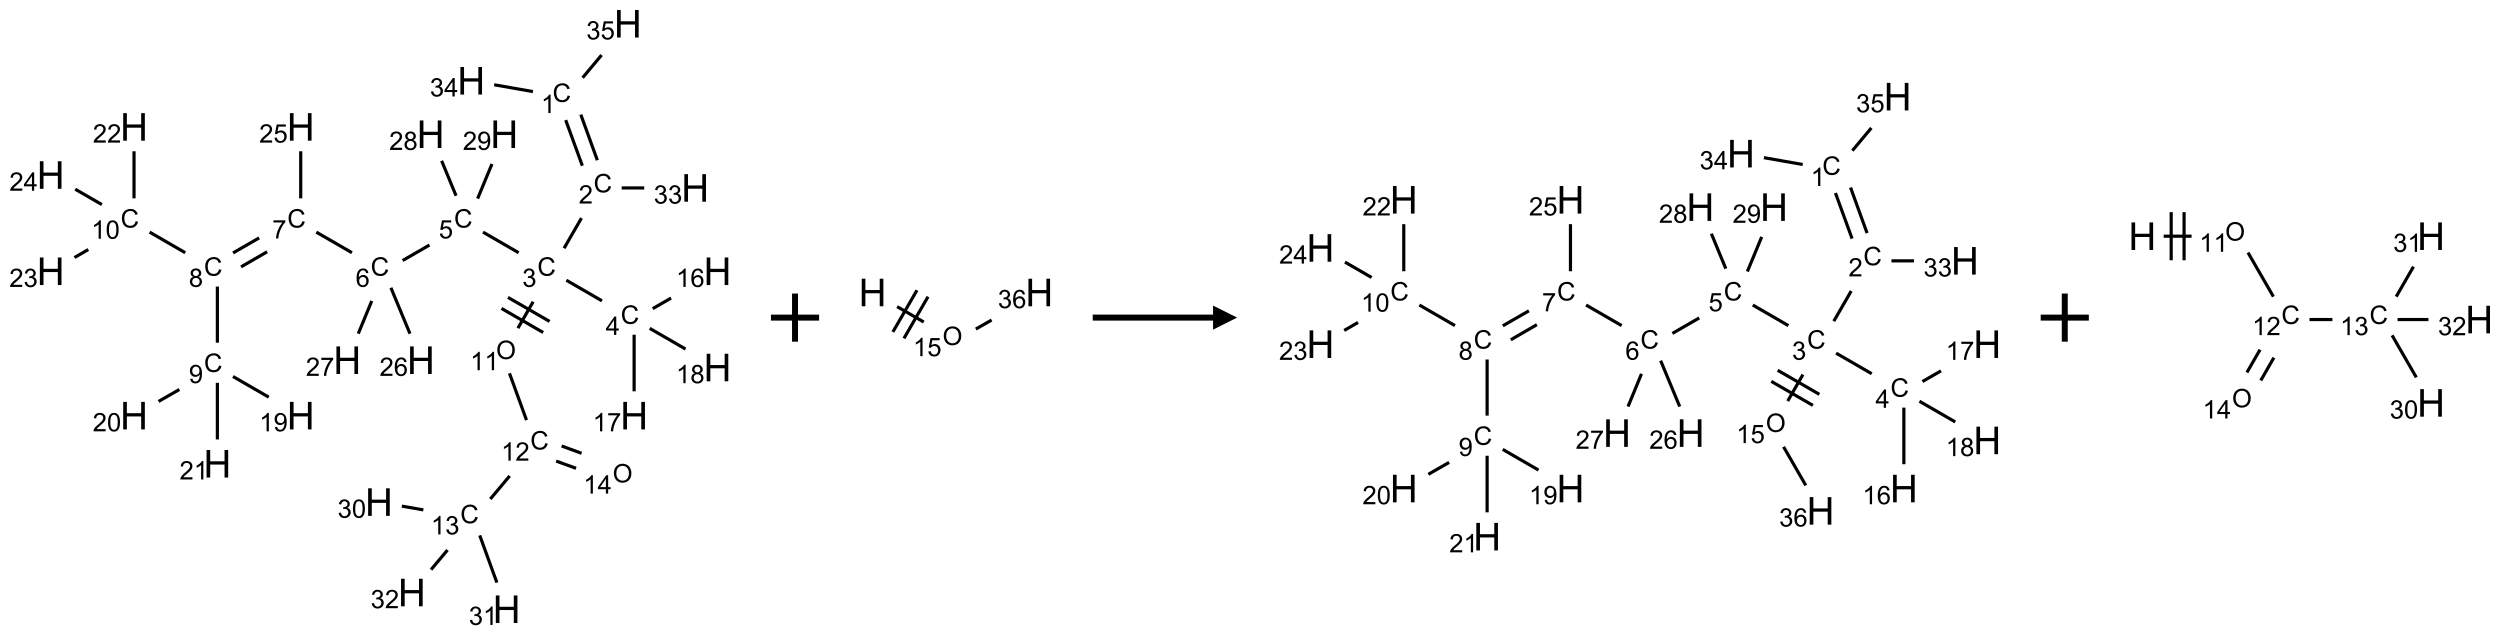 <?xml version="1.0" encoding="UTF-8"?>
<svg xmlns="http://www.w3.org/2000/svg" xmlns:xlink="http://www.w3.org/1999/xlink" width="1039" height="264" viewBox="0 0 1039 264">
<defs>
<g>
<g id="glyph-0-0">
<path d="M 1.332 0 L 1.332 -6.668 L 6.668 -6.668 L 6.668 0 Z M 1.5 -0.168 L 6.5 -0.168 L 6.5 -6.5 L 1.5 -6.5 Z M 1.5 -0.168 "/>
</g>
<g id="glyph-0-1">
<path d="M 6.27 -2.676 L 7.281 -2.422 C 7.07 -1.594 6.688 -0.961 6.137 -0.523 C 5.586 -0.086 4.914 0.129 4.121 0.129 C 3.297 0.129 2.629 -0.039 2.113 -0.371 C 1.598 -0.707 1.203 -1.191 0.934 -1.828 C 0.664 -2.465 0.531 -3.145 0.531 -3.875 C 0.531 -4.672 0.684 -5.363 0.988 -5.957 C 1.293 -6.547 1.723 -6.996 2.285 -7.305 C 2.844 -7.613 3.461 -7.766 4.137 -7.766 C 4.898 -7.766 5.543 -7.57 6.062 -7.184 C 6.582 -6.793 6.945 -6.246 7.152 -5.543 L 6.156 -5.309 C 5.98 -5.863 5.723 -6.266 5.387 -6.52 C 5.051 -6.773 4.625 -6.902 4.113 -6.902 C 3.527 -6.902 3.039 -6.762 2.645 -6.48 C 2.25 -6.199 1.973 -5.82 1.812 -5.348 C 1.652 -4.871 1.574 -4.383 1.574 -3.879 C 1.574 -3.23 1.668 -2.664 1.855 -2.18 C 2.047 -1.695 2.34 -1.332 2.738 -1.094 C 3.137 -0.855 3.57 -0.734 4.035 -0.734 C 4.602 -0.734 5.082 -0.898 5.473 -1.223 C 5.867 -1.551 6.133 -2.035 6.27 -2.676 Z M 6.27 -2.676 "/>
</g>
<g id="glyph-0-2">
<path d="M 3.973 0 L 3.035 0 L 3.035 -5.973 C 2.809 -5.758 2.516 -5.543 2.148 -5.328 C 1.781 -5.113 1.453 -4.953 1.16 -4.844 L 1.16 -5.75 C 1.684 -5.996 2.145 -6.297 2.535 -6.645 C 2.93 -6.996 3.207 -7.336 3.371 -7.668 L 3.973 -7.668 Z M 3.973 0 "/>
</g>
<g id="glyph-0-3">
<path d="M 5.371 -0.902 L 5.371 0 L 0.324 0 C 0.316 -0.227 0.352 -0.441 0.434 -0.652 C 0.562 -0.996 0.766 -1.332 1.051 -1.668 C 1.332 -2 1.742 -2.387 2.277 -2.824 C 3.105 -3.504 3.668 -4.043 3.957 -4.441 C 4.25 -4.84 4.395 -5.215 4.395 -5.566 C 4.395 -5.938 4.262 -6.254 3.996 -6.508 C 3.73 -6.762 3.387 -6.891 2.957 -6.891 C 2.508 -6.891 2.145 -6.754 1.875 -6.484 C 1.605 -6.215 1.469 -5.84 1.465 -5.359 L 0.5 -5.457 C 0.566 -6.176 0.812 -6.727 1.246 -7.102 C 1.676 -7.477 2.254 -7.668 2.98 -7.668 C 3.711 -7.668 4.293 -7.465 4.719 -7.059 C 5.145 -6.652 5.359 -6.148 5.359 -5.547 C 5.359 -5.242 5.297 -4.941 5.172 -4.645 C 5.047 -4.352 4.84 -4.039 4.551 -3.715 C 4.262 -3.387 3.777 -2.938 3.105 -2.371 C 2.543 -1.898 2.18 -1.578 2.02 -1.41 C 1.859 -1.242 1.73 -1.07 1.625 -0.902 Z M 5.371 -0.902 "/>
</g>
<g id="glyph-0-4">
<path d="M 0.449 -2.016 L 1.387 -2.141 C 1.492 -1.609 1.676 -1.227 1.934 -0.992 C 2.191 -0.758 2.508 -0.641 2.879 -0.641 C 3.32 -0.641 3.695 -0.793 3.996 -1.098 C 4.301 -1.402 4.453 -1.781 4.453 -2.234 C 4.453 -2.664 4.312 -3.02 4.031 -3.301 C 3.75 -3.578 3.391 -3.719 2.957 -3.719 C 2.781 -3.719 2.562 -3.684 2.297 -3.613 L 2.402 -4.438 C 2.465 -4.43 2.516 -4.426 2.551 -4.426 C 2.949 -4.426 3.312 -4.531 3.629 -4.738 C 3.949 -4.949 4.109 -5.27 4.109 -5.703 C 4.109 -6.047 3.992 -6.332 3.762 -6.559 C 3.527 -6.785 3.227 -6.895 2.859 -6.895 C 2.496 -6.895 2.191 -6.781 1.949 -6.551 C 1.707 -6.324 1.547 -5.98 1.48 -5.52 L 0.543 -5.688 C 0.656 -6.316 0.918 -6.805 1.324 -7.148 C 1.73 -7.492 2.234 -7.668 2.84 -7.668 C 3.254 -7.668 3.641 -7.578 3.988 -7.398 C 4.34 -7.219 4.609 -6.977 4.793 -6.668 C 4.98 -6.359 5.074 -6.031 5.074 -5.684 C 5.074 -5.352 4.984 -5.051 4.809 -4.781 C 4.629 -4.512 4.367 -4.297 4.02 -4.137 C 4.473 -4.031 4.824 -3.816 5.074 -3.488 C 5.324 -3.16 5.449 -2.75 5.449 -2.254 C 5.449 -1.59 5.203 -1.023 4.719 -0.559 C 4.234 -0.098 3.617 0.137 2.875 0.137 C 2.203 0.137 1.648 -0.062 1.207 -0.465 C 0.762 -0.863 0.512 -1.379 0.449 -2.016 Z M 0.449 -2.016 "/>
</g>
<g id="glyph-0-5">
<path d="M 3.449 0 L 3.449 -1.828 L 0.137 -1.828 L 0.137 -2.688 L 3.621 -7.637 L 4.387 -7.637 L 4.387 -2.688 L 5.418 -2.688 L 5.418 -1.828 L 4.387 -1.828 L 4.387 0 Z M 3.449 -2.688 L 3.449 -6.129 L 1.059 -2.688 Z M 3.449 -2.688 "/>
</g>
<g id="glyph-0-6">
<path d="M 5.309 -5.766 L 4.375 -5.691 C 4.293 -6.059 4.172 -6.328 4.02 -6.496 C 3.766 -6.762 3.453 -6.895 3.082 -6.895 C 2.785 -6.895 2.523 -6.812 2.297 -6.645 C 2 -6.43 1.77 -6.117 1.598 -5.703 C 1.43 -5.289 1.34 -4.703 1.332 -3.938 C 1.559 -4.281 1.836 -4.535 2.16 -4.703 C 2.488 -4.871 2.828 -4.953 3.188 -4.953 C 3.812 -4.953 4.344 -4.723 4.785 -4.262 C 5.223 -3.801 5.441 -3.207 5.441 -2.48 C 5.441 -2 5.34 -1.555 5.133 -1.145 C 4.926 -0.73 4.641 -0.418 4.281 -0.199 C 3.922 0.02 3.512 0.129 3.051 0.129 C 2.27 0.129 1.633 -0.156 1.141 -0.73 C 0.648 -1.305 0.402 -2.254 0.402 -3.574 C 0.402 -5.051 0.672 -6.121 1.219 -6.793 C 1.695 -7.375 2.336 -7.668 3.141 -7.668 C 3.742 -7.668 4.234 -7.5 4.617 -7.16 C 5 -6.824 5.23 -6.359 5.309 -5.766 Z M 1.48 -2.473 C 1.48 -2.152 1.547 -1.844 1.684 -1.547 C 1.82 -1.25 2.016 -1.027 2.262 -0.871 C 2.508 -0.719 2.766 -0.641 3.035 -0.641 C 3.434 -0.641 3.773 -0.801 4.059 -1.121 C 4.344 -1.441 4.484 -1.875 4.484 -2.422 C 4.484 -2.949 4.344 -3.367 4.062 -3.668 C 3.781 -3.973 3.426 -4.125 3 -4.125 C 2.578 -4.125 2.219 -3.973 1.922 -3.668 C 1.625 -3.363 1.48 -2.969 1.48 -2.473 Z M 1.48 -2.473 "/>
</g>
<g id="glyph-0-7">
<path d="M 0.504 -6.637 L 0.504 -7.535 L 5.449 -7.535 L 5.449 -6.809 C 4.961 -6.289 4.48 -5.602 4.004 -4.746 C 3.527 -3.887 3.156 -3.004 2.895 -2.098 C 2.707 -1.461 2.59 -0.762 2.535 0 L 1.574 0 C 1.582 -0.602 1.703 -1.328 1.926 -2.176 C 2.152 -3.027 2.477 -3.848 2.898 -4.637 C 3.32 -5.426 3.77 -6.094 4.246 -6.637 Z M 0.504 -6.637 "/>
</g>
<g id="glyph-0-8">
<path d="M 1.887 -4.141 C 1.496 -4.281 1.207 -4.484 1.02 -4.75 C 0.832 -5.016 0.738 -5.328 0.738 -5.699 C 0.738 -6.254 0.938 -6.719 1.34 -7.098 C 1.738 -7.477 2.27 -7.668 2.934 -7.668 C 3.598 -7.668 4.137 -7.473 4.543 -7.086 C 4.949 -6.699 5.152 -6.227 5.152 -5.672 C 5.152 -5.316 5.059 -5.008 4.871 -4.746 C 4.688 -4.484 4.406 -4.281 4.027 -4.141 C 4.496 -3.988 4.852 -3.742 5.098 -3.402 C 5.34 -3.062 5.465 -2.656 5.465 -2.184 C 5.465 -1.531 5.234 -0.98 4.77 -0.535 C 4.309 -0.09 3.703 0.129 2.949 0.129 C 2.195 0.129 1.586 -0.094 1.125 -0.539 C 0.664 -0.984 0.434 -1.543 0.434 -2.207 C 0.434 -2.703 0.559 -3.121 0.809 -3.457 C 1.062 -3.793 1.422 -4.02 1.887 -4.141 Z M 1.699 -5.73 C 1.699 -5.367 1.812 -5.074 2.047 -4.844 C 2.281 -4.613 2.582 -4.5 2.953 -4.5 C 3.312 -4.5 3.609 -4.613 3.84 -4.84 C 4.07 -5.066 4.188 -5.348 4.188 -5.676 C 4.188 -6.02 4.07 -6.309 3.832 -6.543 C 3.594 -6.777 3.297 -6.895 2.941 -6.895 C 2.586 -6.895 2.289 -6.781 2.051 -6.551 C 1.816 -6.324 1.699 -6.047 1.699 -5.73 Z M 1.395 -2.203 C 1.395 -1.938 1.461 -1.676 1.586 -1.426 C 1.711 -1.176 1.902 -0.984 2.152 -0.848 C 2.402 -0.711 2.672 -0.641 2.957 -0.641 C 3.406 -0.641 3.777 -0.785 4.066 -1.074 C 4.359 -1.363 4.504 -1.727 4.504 -2.172 C 4.504 -2.625 4.355 -2.996 4.055 -3.293 C 3.754 -3.586 3.379 -3.734 2.926 -3.734 C 2.484 -3.734 2.121 -3.59 1.832 -3.297 C 1.543 -3.004 1.395 -2.641 1.395 -2.203 Z M 1.395 -2.203 "/>
</g>
<g id="glyph-0-9">
<path d="M 0.441 -2 L 1.426 -2.082 C 1.5 -1.605 1.668 -1.242 1.934 -1.004 C 2.199 -0.762 2.52 -0.641 2.895 -0.641 C 3.348 -0.641 3.73 -0.812 4.043 -1.152 C 4.355 -1.492 4.512 -1.941 4.512 -2.504 C 4.512 -3.039 4.359 -3.461 4.059 -3.77 C 3.758 -4.078 3.367 -4.234 2.879 -4.234 C 2.578 -4.234 2.305 -4.164 2.062 -4.027 C 1.82 -3.891 1.629 -3.715 1.488 -3.496 L 0.609 -3.609 L 1.348 -7.531 L 5.145 -7.531 L 5.145 -6.637 L 2.098 -6.637 L 1.688 -4.582 C 2.145 -4.902 2.625 -5.062 3.129 -5.062 C 3.797 -5.062 4.359 -4.832 4.816 -4.371 C 5.277 -3.91 5.504 -3.312 5.504 -2.59 C 5.504 -1.898 5.305 -1.301 4.902 -0.797 C 4.41 -0.18 3.742 0.129 2.895 0.129 C 2.199 0.129 1.633 -0.062 1.195 -0.453 C 0.758 -0.844 0.504 -1.359 0.441 -2 Z M 0.441 -2 "/>
</g>
<g id="glyph-0-10">
<path d="M 0.582 -1.766 L 1.484 -1.848 C 1.562 -1.426 1.707 -1.117 1.922 -0.926 C 2.137 -0.734 2.414 -0.641 2.75 -0.641 C 3.039 -0.641 3.289 -0.707 3.508 -0.84 C 3.727 -0.973 3.902 -1.148 4.043 -1.367 C 4.18 -1.586 4.297 -1.887 4.391 -2.262 C 4.484 -2.637 4.531 -3.016 4.531 -3.406 C 4.531 -3.449 4.531 -3.512 4.527 -3.594 C 4.34 -3.297 4.082 -3.055 3.758 -2.867 C 3.434 -2.68 3.082 -2.59 2.703 -2.59 C 2.07 -2.59 1.535 -2.816 1.098 -3.277 C 0.66 -3.734 0.441 -4.34 0.441 -5.09 C 0.441 -5.863 0.672 -6.484 1.129 -6.957 C 1.586 -7.43 2.156 -7.668 2.844 -7.668 C 3.34 -7.668 3.793 -7.531 4.207 -7.266 C 4.617 -7 4.93 -6.617 5.145 -6.121 C 5.355 -5.629 5.465 -4.91 5.465 -3.973 C 5.465 -2.996 5.359 -2.223 5.145 -1.645 C 4.934 -1.066 4.617 -0.625 4.199 -0.324 C 3.781 -0.02 3.293 0.129 2.73 0.129 C 2.133 0.129 1.645 -0.035 1.266 -0.367 C 0.887 -0.699 0.66 -1.164 0.582 -1.766 Z M 4.422 -5.137 C 4.422 -5.676 4.277 -6.102 3.992 -6.418 C 3.707 -6.734 3.359 -6.891 2.957 -6.891 C 2.543 -6.891 2.18 -6.719 1.871 -6.379 C 1.562 -6.039 1.406 -5.598 1.406 -5.059 C 1.406 -4.57 1.555 -4.176 1.848 -3.871 C 2.141 -3.566 2.5 -3.418 2.934 -3.418 C 3.367 -3.418 3.723 -3.57 4.004 -3.871 C 4.281 -4.176 4.422 -4.598 4.422 -5.137 Z M 4.422 -5.137 "/>
</g>
<g id="glyph-0-11">
<path d="M 0.441 -3.766 C 0.441 -4.668 0.535 -5.395 0.723 -5.945 C 0.906 -6.496 1.184 -6.922 1.551 -7.219 C 1.918 -7.516 2.375 -7.668 2.934 -7.668 C 3.344 -7.668 3.703 -7.586 4.012 -7.418 C 4.32 -7.254 4.574 -7.016 4.777 -6.707 C 4.977 -6.395 5.137 -6.016 5.25 -5.57 C 5.363 -5.125 5.422 -4.523 5.422 -3.766 C 5.422 -2.871 5.328 -2.148 5.145 -1.598 C 4.961 -1.047 4.688 -0.621 4.32 -0.32 C 3.953 -0.02 3.492 0.129 2.934 0.129 C 2.195 0.129 1.617 -0.133 1.199 -0.66 C 0.695 -1.297 0.441 -2.332 0.441 -3.766 Z M 1.406 -3.766 C 1.406 -2.512 1.555 -1.68 1.848 -1.262 C 2.141 -0.848 2.5 -0.641 2.934 -0.641 C 3.363 -0.641 3.727 -0.848 4.02 -1.266 C 4.312 -1.684 4.457 -2.516 4.457 -3.766 C 4.457 -5.023 4.312 -5.859 4.02 -6.27 C 3.727 -6.684 3.359 -6.891 2.922 -6.891 C 2.492 -6.891 2.148 -6.707 1.891 -6.344 C 1.566 -5.879 1.406 -5.02 1.406 -3.766 Z M 1.406 -3.766 "/>
</g>
<g id="glyph-0-12">
<path d="M 0.516 -3.719 C 0.516 -4.984 0.855 -5.977 1.535 -6.695 C 2.215 -7.414 3.094 -7.77 4.172 -7.77 C 4.875 -7.77 5.512 -7.602 6.078 -7.266 C 6.645 -6.93 7.074 -6.461 7.371 -5.855 C 7.668 -5.254 7.816 -4.57 7.816 -3.809 C 7.816 -3.035 7.66 -2.34 7.348 -1.73 C 7.035 -1.117 6.594 -0.656 6.02 -0.34 C 5.449 -0.027 4.828 0.129 4.168 0.129 C 3.449 0.129 2.805 -0.043 2.238 -0.391 C 1.672 -0.738 1.246 -1.211 0.953 -1.812 C 0.66 -2.414 0.516 -3.047 0.516 -3.719 Z M 1.559 -3.703 C 1.559 -2.781 1.805 -2.059 2.301 -1.527 C 2.793 -1 3.414 -0.734 4.16 -0.734 C 4.922 -0.734 5.547 -1 6.039 -1.535 C 6.531 -2.07 6.777 -2.828 6.777 -3.812 C 6.777 -4.434 6.672 -4.977 6.461 -5.441 C 6.25 -5.902 5.945 -6.262 5.539 -6.52 C 5.133 -6.773 4.68 -6.902 4.176 -6.902 C 3.461 -6.902 2.848 -6.656 2.332 -6.164 C 1.816 -5.672 1.559 -4.852 1.559 -3.703 Z M 1.559 -3.703 "/>
</g>
<g id="glyph-1-0">
<path d="M 2 0 L 2 -10 L 10 -10 L 10 0 Z M 2.25 -0.25 L 9.75 -0.25 L 9.75 -9.75 L 2.25 -9.75 Z M 2.25 -0.25 "/>
</g>
<g id="glyph-1-1">
<path d="M 1.281 0 L 1.281 -11.453 L 2.797 -11.453 L 2.797 -6.75 L 8.75 -6.75 L 8.75 -11.453 L 10.266 -11.453 L 10.266 0 L 8.75 0 L 8.75 -5.398 L 2.797 -5.398 L 2.797 0 Z M 1.281 0 "/>
</g>
</g>
</defs>
<path fill="none" stroke-width="0.033" stroke-linecap="butt" stroke-linejoin="miter" stroke="rgb(0%, 0%, 0%)" stroke-opacity="1" stroke-miterlimit="10" d="M 5.351 1.001 L 5.524 1.475 " transform="matrix(40, 0, 0, 40, 21.059, 9.871)"/>
<path fill="none" stroke-width="0.033" stroke-linecap="butt" stroke-linejoin="miter" stroke="rgb(0%, 0%, 0%)" stroke-opacity="1" stroke-miterlimit="10" d="M 5.508 0.944 L 5.68 1.418 " transform="matrix(40, 0, 0, 40, 21.059, 9.871)"/>
<path fill="none" stroke-width="0.033" stroke-linecap="butt" stroke-linejoin="miter" stroke="rgb(0%, 0%, 0%)" stroke-opacity="1" stroke-miterlimit="10" d="M 5.515 2.019 L 5.334 2.333 " transform="matrix(40, 0, 0, 40, 21.059, 9.871)"/>
<path fill="none" stroke-width="0.033" stroke-linecap="butt" stroke-linejoin="miter" stroke="rgb(0%, 0%, 0%)" stroke-opacity="1" stroke-miterlimit="10" d="M 5.358 2.665 L 5.728 2.879 " transform="matrix(40, 0, 0, 40, 21.059, 9.871)"/>
<path fill="none" stroke-width="0.033" stroke-linecap="butt" stroke-linejoin="miter" stroke="rgb(0%, 0%, 0%)" stroke-opacity="1" stroke-miterlimit="10" d="M 6.255 2.96 L 6.446 2.85 " transform="matrix(40, 0, 0, 40, 21.059, 9.871)"/>
<path fill="none" stroke-width="0.033" stroke-linecap="butt" stroke-linejoin="miter" stroke="rgb(0%, 0%, 0%)" stroke-opacity="1" stroke-miterlimit="10" d="M 6.062 3.231 L 6.062 3.819 " transform="matrix(40, 0, 0, 40, 21.059, 9.871)"/>
<path fill="none" stroke-width="0.033" stroke-linecap="butt" stroke-linejoin="miter" stroke="rgb(0%, 0%, 0%)" stroke-opacity="1" stroke-miterlimit="10" d="M 6.224 3.165 L 6.596 3.38 " transform="matrix(40, 0, 0, 40, 21.059, 9.871)"/>
<path fill="none" stroke-width="0.033" stroke-linecap="butt" stroke-linejoin="miter" stroke="rgb(0%, 0%, 0%)" stroke-opacity="1" stroke-miterlimit="10" d="M 4.862 2.379 L 4.492 2.165 " transform="matrix(40, 0, 0, 40, 21.059, 9.871)"/>
<path fill="none" stroke-width="0.033" stroke-linecap="butt" stroke-linejoin="miter" stroke="rgb(0%, 0%, 0%)" stroke-opacity="1" stroke-miterlimit="10" d="M 3.936 2.299 L 3.657 2.46 " transform="matrix(40, 0, 0, 40, 21.059, 9.871)"/>
<path fill="none" stroke-width="0.033" stroke-linecap="butt" stroke-linejoin="miter" stroke="rgb(0%, 0%, 0%)" stroke-opacity="1" stroke-miterlimit="10" d="M 3.13 2.379 L 2.76 2.165 " transform="matrix(40, 0, 0, 40, 21.059, 9.871)"/>
<path fill="none" stroke-width="0.033" stroke-linecap="butt" stroke-linejoin="miter" stroke="rgb(0%, 0%, 0%)" stroke-opacity="1" stroke-miterlimit="10" d="M 2.166 2.225 L 1.895 2.381 " transform="matrix(40, 0, 0, 40, 21.059, 9.871)"/>
<path fill="none" stroke-width="0.033" stroke-linecap="butt" stroke-linejoin="miter" stroke="rgb(0%, 0%, 0%)" stroke-opacity="1" stroke-miterlimit="10" d="M 2.249 2.369 L 1.978 2.526 " transform="matrix(40, 0, 0, 40, 21.059, 9.871)"/>
<path fill="none" stroke-width="0.033" stroke-linecap="butt" stroke-linejoin="miter" stroke="rgb(0%, 0%, 0%)" stroke-opacity="1" stroke-miterlimit="10" d="M 1.732 2.731 L 1.732 3.314 " transform="matrix(40, 0, 0, 40, 21.059, 9.871)"/>
<path fill="none" stroke-width="0.033" stroke-linecap="butt" stroke-linejoin="miter" stroke="rgb(0%, 0%, 0%)" stroke-opacity="1" stroke-miterlimit="10" d="M 1.894 3.665 L 2.266 3.88 " transform="matrix(40, 0, 0, 40, 21.059, 9.871)"/>
<path fill="none" stroke-width="0.033" stroke-linecap="butt" stroke-linejoin="miter" stroke="rgb(0%, 0%, 0%)" stroke-opacity="1" stroke-miterlimit="10" d="M 1.337 3.8 L 1.121 3.924 " transform="matrix(40, 0, 0, 40, 21.059, 9.871)"/>
<path fill="none" stroke-width="0.033" stroke-linecap="butt" stroke-linejoin="miter" stroke="rgb(0%, 0%, 0%)" stroke-opacity="1" stroke-miterlimit="10" d="M 1.732 3.731 L 1.732 4.319 " transform="matrix(40, 0, 0, 40, 21.059, 9.871)"/>
<path fill="none" stroke-width="0.033" stroke-linecap="butt" stroke-linejoin="miter" stroke="rgb(0%, 0%, 0%)" stroke-opacity="1" stroke-miterlimit="10" d="M 1.398 2.379 L 1.028 2.165 " transform="matrix(40, 0, 0, 40, 21.059, 9.871)"/>
<path fill="none" stroke-width="0.033" stroke-linecap="butt" stroke-linejoin="miter" stroke="rgb(0%, 0%, 0%)" stroke-opacity="1" stroke-miterlimit="10" d="M 0.866 1.814 L 0.866 1.325 " transform="matrix(40, 0, 0, 40, 21.059, 9.871)"/>
<path fill="none" stroke-width="0.033" stroke-linecap="butt" stroke-linejoin="miter" stroke="rgb(0%, 0%, 0%)" stroke-opacity="1" stroke-miterlimit="10" d="M 0.391 2.346 L 0.247 2.429 " transform="matrix(40, 0, 0, 40, 21.059, 9.871)"/>
<path fill="none" stroke-width="0.033" stroke-linecap="butt" stroke-linejoin="miter" stroke="rgb(0%, 0%, 0%)" stroke-opacity="1" stroke-miterlimit="10" d="M 0.532 1.879 L 0.255 1.719 " transform="matrix(40, 0, 0, 40, 21.059, 9.871)"/>
<path fill="none" stroke-width="0.033" stroke-linecap="butt" stroke-linejoin="miter" stroke="rgb(0%, 0%, 0%)" stroke-opacity="1" stroke-miterlimit="10" d="M 2.598 1.814 L 2.598 1.325 " transform="matrix(40, 0, 0, 40, 21.059, 9.871)"/>
<path fill="none" stroke-width="0.033" stroke-linecap="butt" stroke-linejoin="miter" stroke="rgb(0%, 0%, 0%)" stroke-opacity="1" stroke-miterlimit="10" d="M 3.535 2.743 L 3.733 3.22 " transform="matrix(40, 0, 0, 40, 21.059, 9.871)"/>
<path fill="none" stroke-width="0.033" stroke-linecap="butt" stroke-linejoin="miter" stroke="rgb(0%, 0%, 0%)" stroke-opacity="1" stroke-miterlimit="10" d="M 3.336 2.88 L 3.196 3.22 " transform="matrix(40, 0, 0, 40, 21.059, 9.871)"/>
<path fill="none" stroke-width="0.033" stroke-linecap="butt" stroke-linejoin="miter" stroke="rgb(0%, 0%, 0%)" stroke-opacity="1" stroke-miterlimit="10" d="M 4.212 1.787 L 4.062 1.424 " transform="matrix(40, 0, 0, 40, 21.059, 9.871)"/>
<path fill="none" stroke-width="0.033" stroke-linecap="butt" stroke-linejoin="miter" stroke="rgb(0%, 0%, 0%)" stroke-opacity="1" stroke-miterlimit="10" d="M 4.436 1.817 L 4.585 1.457 " transform="matrix(40, 0, 0, 40, 21.059, 9.871)"/>
<path fill="none" stroke-width="0.033" stroke-linecap="butt" stroke-linejoin="miter" stroke="rgb(0%, 0%, 0%)" stroke-opacity="1" stroke-miterlimit="10" d="M 5.013 2.888 L 4.855 3.163 " transform="matrix(40, 0, 0, 40, 21.059, 9.871)"/>
<path fill="none" stroke-width="0.033" stroke-linecap="butt" stroke-linejoin="miter" stroke="rgb(0%, 0%, 0%)" stroke-opacity="1" stroke-miterlimit="10" d="M 4.684 2.958 L 5.117 3.208 " transform="matrix(40, 0, 0, 40, 21.059, 9.871)"/>
<path fill="none" stroke-width="0.033" stroke-linecap="butt" stroke-linejoin="miter" stroke="rgb(0%, 0%, 0%)" stroke-opacity="1" stroke-miterlimit="10" d="M 4.751 2.843 L 5.184 3.093 " transform="matrix(40, 0, 0, 40, 21.059, 9.871)"/>
<path fill="none" stroke-width="0.033" stroke-linecap="butt" stroke-linejoin="miter" stroke="rgb(0%, 0%, 0%)" stroke-opacity="1" stroke-miterlimit="10" d="M 4.767 3.632 L 4.944 4.118 " transform="matrix(40, 0, 0, 40, 21.059, 9.871)"/>
<path fill="none" stroke-width="0.033" stroke-linecap="butt" stroke-linejoin="miter" stroke="rgb(0%, 0%, 0%)" stroke-opacity="1" stroke-miterlimit="10" d="M 4.769 4.698 L 4.568 4.938 " transform="matrix(40, 0, 0, 40, 21.059, 9.871)"/>
<path fill="none" stroke-width="0.033" stroke-linecap="butt" stroke-linejoin="miter" stroke="rgb(0%, 0%, 0%)" stroke-opacity="1" stroke-miterlimit="10" d="M 3.872 5.051 L 3.649 5.012 " transform="matrix(40, 0, 0, 40, 21.059, 9.871)"/>
<path fill="none" stroke-width="0.033" stroke-linecap="butt" stroke-linejoin="miter" stroke="rgb(0%, 0%, 0%)" stroke-opacity="1" stroke-miterlimit="10" d="M 4.458 5.316 L 4.636 5.806 " transform="matrix(40, 0, 0, 40, 21.059, 9.871)"/>
<path fill="none" stroke-width="0.033" stroke-linecap="butt" stroke-linejoin="miter" stroke="rgb(0%, 0%, 0%)" stroke-opacity="1" stroke-miterlimit="10" d="M 4.123 5.468 L 3.952 5.672 " transform="matrix(40, 0, 0, 40, 21.059, 9.871)"/>
<path fill="none" stroke-width="0.033" stroke-linecap="butt" stroke-linejoin="miter" stroke="rgb(0%, 0%, 0%)" stroke-opacity="1" stroke-miterlimit="10" d="M 5.252 4.544 L 5.459 4.619 " transform="matrix(40, 0, 0, 40, 21.059, 9.871)"/>
<path fill="none" stroke-width="0.033" stroke-linecap="butt" stroke-linejoin="miter" stroke="rgb(0%, 0%, 0%)" stroke-opacity="1" stroke-miterlimit="10" d="M 5.309 4.387 L 5.516 4.463 " transform="matrix(40, 0, 0, 40, 21.059, 9.871)"/>
<path fill="none" stroke-width="0.033" stroke-linecap="butt" stroke-linejoin="miter" stroke="rgb(0%, 0%, 0%)" stroke-opacity="1" stroke-miterlimit="10" d="M 5.933 1.706 L 6.167 1.706 " transform="matrix(40, 0, 0, 40, 21.059, 9.871)"/>
<path fill="none" stroke-width="0.033" stroke-linecap="butt" stroke-linejoin="miter" stroke="rgb(0%, 0%, 0%)" stroke-opacity="1" stroke-miterlimit="10" d="M 5.011 0.705 L 4.608 0.634 " transform="matrix(40, 0, 0, 40, 21.059, 9.871)"/>
<path fill="none" stroke-width="0.033" stroke-linecap="butt" stroke-linejoin="miter" stroke="rgb(0%, 0%, 0%)" stroke-opacity="1" stroke-miterlimit="10" d="M 5.527 0.561 L 5.724 0.325 " transform="matrix(40, 0, 0, 40, 21.059, 9.871)"/>
<g fill="rgb(0%, 0%, 0%)" fill-opacity="1">
<use xlink:href="#glyph-0-1" x="229.633" y="42.359"/>
</g>
<g fill="rgb(0%, 0%, 0%)" fill-opacity="1">
<use xlink:href="#glyph-0-2" x="224.852" y="46.992"/>
</g>
<g fill="rgb(0%, 0%, 0%)" fill-opacity="1">
<use xlink:href="#glyph-0-1" x="246.688" y="79.945"/>
</g>
<g fill="rgb(0%, 0%, 0%)" fill-opacity="1">
<use xlink:href="#glyph-0-3" x="240.516" y="84.582"/>
</g>
<g fill="rgb(0%, 0%, 0%)" fill-opacity="1">
<use xlink:href="#glyph-0-1" x="223.312" y="114.586"/>
</g>
<g fill="rgb(0%, 0%, 0%)" fill-opacity="1">
<use xlink:href="#glyph-0-4" x="217.062" y="119.223"/>
</g>
<g fill="rgb(0%, 0%, 0%)" fill-opacity="1">
<use xlink:href="#glyph-0-1" x="257.953" y="134.586"/>
</g>
<g fill="rgb(0%, 0%, 0%)" fill-opacity="1">
<use xlink:href="#glyph-0-5" x="251.734" y="139.191"/>
</g>
<g fill="rgb(0%, 0%, 0%)" fill-opacity="1">
<use xlink:href="#glyph-1-1" x="292.414" y="118.469"/>
</g>
<g fill="rgb(0%, 0%, 0%)" fill-opacity="1">
<use xlink:href="#glyph-0-2" x="280.984" y="119.262"/>
<use xlink:href="#glyph-0-6" x="286.917" y="119.262"/>
</g>
<g fill="rgb(0%, 0%, 0%)" fill-opacity="1">
<use xlink:href="#glyph-1-1" x="257.773" y="178.469"/>
</g>
<g fill="rgb(0%, 0%, 0%)" fill-opacity="1">
<use xlink:href="#glyph-0-2" x="246.34" y="179.262"/>
<use xlink:href="#glyph-0-7" x="252.272" y="179.262"/>
</g>
<g fill="rgb(0%, 0%, 0%)" fill-opacity="1">
<use xlink:href="#glyph-1-1" x="292.414" y="158.469"/>
</g>
<g fill="rgb(0%, 0%, 0%)" fill-opacity="1">
<use xlink:href="#glyph-0-2" x="280.965" y="159.262"/>
<use xlink:href="#glyph-0-8" x="286.897" y="159.262"/>
</g>
<g fill="rgb(0%, 0%, 0%)" fill-opacity="1">
<use xlink:href="#glyph-0-1" x="188.672" y="94.586"/>
</g>
<g fill="rgb(0%, 0%, 0%)" fill-opacity="1">
<use xlink:href="#glyph-0-9" x="182.359" y="99.09"/>
</g>
<g fill="rgb(0%, 0%, 0%)" fill-opacity="1">
<use xlink:href="#glyph-0-1" x="154.031" y="114.586"/>
</g>
<g fill="rgb(0%, 0%, 0%)" fill-opacity="1">
<use xlink:href="#glyph-0-6" x="147.785" y="119.223"/>
</g>
<g fill="rgb(0%, 0%, 0%)" fill-opacity="1">
<use xlink:href="#glyph-0-1" x="119.391" y="94.586"/>
</g>
<g fill="rgb(0%, 0%, 0%)" fill-opacity="1">
<use xlink:href="#glyph-0-7" x="113.137" y="99.094"/>
</g>
<g fill="rgb(0%, 0%, 0%)" fill-opacity="1">
<use xlink:href="#glyph-0-1" x="84.746" y="114.586"/>
</g>
<g fill="rgb(0%, 0%, 0%)" fill-opacity="1">
<use xlink:href="#glyph-0-8" x="78.48" y="119.223"/>
</g>
<g fill="rgb(0%, 0%, 0%)" fill-opacity="1">
<use xlink:href="#glyph-0-1" x="84.746" y="154.586"/>
</g>
<g fill="rgb(0%, 0%, 0%)" fill-opacity="1">
<use xlink:href="#glyph-0-10" x="78.48" y="159.223"/>
</g>
<g fill="rgb(0%, 0%, 0%)" fill-opacity="1">
<use xlink:href="#glyph-1-1" x="119.211" y="178.469"/>
</g>
<g fill="rgb(0%, 0%, 0%)" fill-opacity="1">
<use xlink:href="#glyph-0-2" x="107.758" y="179.262"/>
<use xlink:href="#glyph-0-10" x="113.69" y="179.262"/>
</g>
<g fill="rgb(0%, 0%, 0%)" fill-opacity="1">
<use xlink:href="#glyph-1-1" x="49.926" y="178.469"/>
</g>
<g fill="rgb(0%, 0%, 0%)" fill-opacity="1">
<use xlink:href="#glyph-0-3" x="38.52" y="179.262"/>
<use xlink:href="#glyph-0-11" x="44.452" y="179.262"/>
</g>
<g fill="rgb(0%, 0%, 0%)" fill-opacity="1">
<use xlink:href="#glyph-1-1" x="84.566" y="198.469"/>
</g>
<g fill="rgb(0%, 0%, 0%)" fill-opacity="1">
<use xlink:href="#glyph-0-3" x="74.609" y="199.262"/>
<use xlink:href="#glyph-0-2" x="80.542" y="199.262"/>
</g>
<g fill="rgb(0%, 0%, 0%)" fill-opacity="1">
<use xlink:href="#glyph-0-1" x="50.105" y="94.586"/>
</g>
<g fill="rgb(0%, 0%, 0%)" fill-opacity="1">
<use xlink:href="#glyph-0-2" x="37.949" y="99.223"/>
<use xlink:href="#glyph-0-11" x="43.882" y="99.223"/>
</g>
<g fill="rgb(0%, 0%, 0%)" fill-opacity="1">
<use xlink:href="#glyph-1-1" x="49.926" y="58.469"/>
</g>
<g fill="rgb(0%, 0%, 0%)" fill-opacity="1">
<use xlink:href="#glyph-0-3" x="38.574" y="59.262"/>
<use xlink:href="#glyph-0-3" x="44.507" y="59.262"/>
</g>
<g fill="rgb(0%, 0%, 0%)" fill-opacity="1">
<use xlink:href="#glyph-1-1" x="15.285" y="118.469"/>
</g>
<g fill="rgb(0%, 0%, 0%)" fill-opacity="1">
<use xlink:href="#glyph-0-3" x="3.855" y="119.262"/>
<use xlink:href="#glyph-0-4" x="9.788" y="119.262"/>
</g>
<g fill="rgb(0%, 0%, 0%)" fill-opacity="1">
<use xlink:href="#glyph-1-1" x="15.285" y="78.469"/>
</g>
<g fill="rgb(0%, 0%, 0%)" fill-opacity="1">
<use xlink:href="#glyph-0-3" x="3.887" y="79.262"/>
<use xlink:href="#glyph-0-5" x="9.819" y="79.262"/>
</g>
<g fill="rgb(0%, 0%, 0%)" fill-opacity="1">
<use xlink:href="#glyph-1-1" x="119.211" y="58.469"/>
</g>
<g fill="rgb(0%, 0%, 0%)" fill-opacity="1">
<use xlink:href="#glyph-0-3" x="107.719" y="59.262"/>
<use xlink:href="#glyph-0-9" x="113.651" y="59.262"/>
</g>
<g fill="rgb(0%, 0%, 0%)" fill-opacity="1">
<use xlink:href="#glyph-1-1" x="169.156" y="155.426"/>
</g>
<g fill="rgb(0%, 0%, 0%)" fill-opacity="1">
<use xlink:href="#glyph-0-3" x="157.73" y="156.215"/>
<use xlink:href="#glyph-0-6" x="163.663" y="156.215"/>
</g>
<g fill="rgb(0%, 0%, 0%)" fill-opacity="1">
<use xlink:href="#glyph-1-1" x="138.543" y="155.426"/>
</g>
<g fill="rgb(0%, 0%, 0%)" fill-opacity="1">
<use xlink:href="#glyph-0-3" x="127.109" y="156.215"/>
<use xlink:href="#glyph-0-7" x="133.042" y="156.215"/>
</g>
<g fill="rgb(0%, 0%, 0%)" fill-opacity="1">
<use xlink:href="#glyph-1-1" x="173.184" y="61.516"/>
</g>
<g fill="rgb(0%, 0%, 0%)" fill-opacity="1">
<use xlink:href="#glyph-0-3" x="161.734" y="62.305"/>
<use xlink:href="#glyph-0-8" x="167.667" y="62.305"/>
</g>
<g fill="rgb(0%, 0%, 0%)" fill-opacity="1">
<use xlink:href="#glyph-1-1" x="203.797" y="61.516"/>
</g>
<g fill="rgb(0%, 0%, 0%)" fill-opacity="1">
<use xlink:href="#glyph-0-3" x="192.352" y="62.305"/>
<use xlink:href="#glyph-0-10" x="198.284" y="62.305"/>
</g>
<g fill="rgb(0%, 0%, 0%)" fill-opacity="1">
<use xlink:href="#glyph-0-12" x="206.152" y="149.23"/>
</g>
<g fill="rgb(0%, 0%, 0%)" fill-opacity="1">
<use xlink:href="#glyph-0-2" x="195.426" y="153.863"/>
<use xlink:href="#glyph-0-2" x="201.358" y="153.863"/>
</g>
<g fill="rgb(0%, 0%, 0%)" fill-opacity="1">
<use xlink:href="#glyph-0-1" x="220.367" y="186.816"/>
</g>
<g fill="rgb(0%, 0%, 0%)" fill-opacity="1">
<use xlink:href="#glyph-0-2" x="208.262" y="191.449"/>
<use xlink:href="#glyph-0-3" x="214.194" y="191.449"/>
</g>
<g fill="rgb(0%, 0%, 0%)" fill-opacity="1">
<use xlink:href="#glyph-0-1" x="191.281" y="217.457"/>
</g>
<g fill="rgb(0%, 0%, 0%)" fill-opacity="1">
<use xlink:href="#glyph-0-2" x="179.098" y="222.094"/>
<use xlink:href="#glyph-0-4" x="185.03" y="222.094"/>
</g>
<g fill="rgb(0%, 0%, 0%)" fill-opacity="1">
<use xlink:href="#glyph-1-1" x="151.711" y="214.395"/>
</g>
<g fill="rgb(0%, 0%, 0%)" fill-opacity="1">
<use xlink:href="#glyph-0-4" x="140.301" y="215.188"/>
<use xlink:href="#glyph-0-11" x="146.233" y="215.188"/>
</g>
<g fill="rgb(0%, 0%, 0%)" fill-opacity="1">
<use xlink:href="#glyph-1-1" x="204.781" y="258.926"/>
</g>
<g fill="rgb(0%, 0%, 0%)" fill-opacity="1">
<use xlink:href="#glyph-0-4" x="194.824" y="259.719"/>
<use xlink:href="#glyph-0-2" x="200.757" y="259.719"/>
</g>
<g fill="rgb(0%, 0%, 0%)" fill-opacity="1">
<use xlink:href="#glyph-1-1" x="165.391" y="251.98"/>
</g>
<g fill="rgb(0%, 0%, 0%)" fill-opacity="1">
<use xlink:href="#glyph-0-4" x="154.035" y="252.773"/>
<use xlink:href="#glyph-0-3" x="159.967" y="252.773"/>
</g>
<g fill="rgb(0%, 0%, 0%)" fill-opacity="1">
<use xlink:href="#glyph-0-12" x="254.598" y="200.5"/>
</g>
<g fill="rgb(0%, 0%, 0%)" fill-opacity="1">
<use xlink:href="#glyph-0-2" x="242.426" y="205.133"/>
<use xlink:href="#glyph-0-5" x="248.358" y="205.133"/>
</g>
<g fill="rgb(0%, 0%, 0%)" fill-opacity="1">
<use xlink:href="#glyph-1-1" x="283.133" y="83.828"/>
</g>
<g fill="rgb(0%, 0%, 0%)" fill-opacity="1">
<use xlink:href="#glyph-0-4" x="271.699" y="84.621"/>
<use xlink:href="#glyph-0-4" x="277.632" y="84.621"/>
</g>
<g fill="rgb(0%, 0%, 0%)" fill-opacity="1">
<use xlink:href="#glyph-1-1" x="190.059" y="39.293"/>
</g>
<g fill="rgb(0%, 0%, 0%)" fill-opacity="1">
<use xlink:href="#glyph-0-4" x="178.656" y="40.086"/>
<use xlink:href="#glyph-0-5" x="184.589" y="40.086"/>
</g>
<g fill="rgb(0%, 0%, 0%)" fill-opacity="1">
<use xlink:href="#glyph-1-1" x="255.164" y="15.598"/>
</g>
<g fill="rgb(0%, 0%, 0%)" fill-opacity="1">
<use xlink:href="#glyph-0-4" x="243.672" y="16.391"/>
<use xlink:href="#glyph-0-9" x="249.604" y="16.391"/>
</g>
<path fill="none" stroke-width="0.062" stroke-linecap="butt" stroke-linejoin="miter" stroke="rgb(0%, 0%, 0%)" stroke-opacity="1" stroke-miterlimit="10" d="M -0 0 L 0.5 0 M 0.25 -0.25 L 0.25 0.25 " transform="matrix(40, 0, 0, 40, 320.41, 132)"/>
<path fill="none" stroke-width="0.033" stroke-linecap="butt" stroke-linejoin="miter" stroke="rgb(0%, 0%, 0%)" stroke-opacity="1" stroke-miterlimit="10" d="M 0.255 0.147 L 0.532 0.307 " transform="matrix(40, 0, 0, 40, 362.637, 121.559)"/>
<path fill="none" stroke-width="0.033" stroke-linecap="butt" stroke-linejoin="miter" stroke="rgb(0%, 0%, 0%)" stroke-opacity="1" stroke-miterlimit="10" d="M 0.326 0.477 L 0.576 0.044 " transform="matrix(40, 0, 0, 40, 362.637, 121.559)"/>
<path fill="none" stroke-width="0.033" stroke-linecap="butt" stroke-linejoin="miter" stroke="rgb(0%, 0%, 0%)" stroke-opacity="1" stroke-miterlimit="10" d="M 0.211 0.41 L 0.461 -0.023 " transform="matrix(40, 0, 0, 40, 362.637, 121.559)"/>
<path fill="none" stroke-width="0.033" stroke-linecap="butt" stroke-linejoin="miter" stroke="rgb(0%, 0%, 0%)" stroke-opacity="1" stroke-miterlimit="10" d="M 1.073 0.38 L 1.237 0.286 " transform="matrix(40, 0, 0, 40, 362.637, 121.559)"/>
<g fill="rgb(0%, 0%, 0%)" fill-opacity="1">
<use xlink:href="#glyph-1-1" x="356.863" y="127.285"/>
</g>
<g fill="rgb(0%, 0%, 0%)" fill-opacity="1">
<use xlink:href="#glyph-0-12" x="391.699" y="143.406"/>
</g>
<g fill="rgb(0%, 0%, 0%)" fill-opacity="1">
<use xlink:href="#glyph-0-2" x="379.441" y="148.039"/>
<use xlink:href="#glyph-0-9" x="385.374" y="148.039"/>
</g>
<g fill="rgb(0%, 0%, 0%)" fill-opacity="1">
<use xlink:href="#glyph-1-1" x="426.145" y="127.285"/>
</g>
<g fill="rgb(0%, 0%, 0%)" fill-opacity="1">
<use xlink:href="#glyph-0-4" x="414.719" y="128.078"/>
<use xlink:href="#glyph-0-6" x="420.651" y="128.078"/>
</g>
<path fill-rule="nonzero" fill="rgb(0%, 0%, 0%)" fill-opacity="1" d="M 454.141 133.25 L 504.141 133.25 L 504.141 137 L 514.141 132 L 504.141 127 L 504.141 130.75 L 454.141 130.75 "/>
<path fill="none" stroke-width="0.033" stroke-linecap="butt" stroke-linejoin="miter" stroke="rgb(0%, 0%, 0%)" stroke-opacity="1" stroke-miterlimit="10" d="M 5.351 1.001 L 5.524 1.475 " transform="matrix(40, 0, 0, 40, 548.766, 40.168)"/>
<path fill="none" stroke-width="0.033" stroke-linecap="butt" stroke-linejoin="miter" stroke="rgb(0%, 0%, 0%)" stroke-opacity="1" stroke-miterlimit="10" d="M 5.508 0.944 L 5.68 1.418 " transform="matrix(40, 0, 0, 40, 548.766, 40.168)"/>
<path fill="none" stroke-width="0.033" stroke-linecap="butt" stroke-linejoin="miter" stroke="rgb(0%, 0%, 0%)" stroke-opacity="1" stroke-miterlimit="10" d="M 5.515 2.019 L 5.334 2.333 " transform="matrix(40, 0, 0, 40, 548.766, 40.168)"/>
<path fill="none" stroke-width="0.033" stroke-linecap="butt" stroke-linejoin="miter" stroke="rgb(0%, 0%, 0%)" stroke-opacity="1" stroke-miterlimit="10" d="M 5.358 2.665 L 5.728 2.879 " transform="matrix(40, 0, 0, 40, 548.766, 40.168)"/>
<path fill="none" stroke-width="0.033" stroke-linecap="butt" stroke-linejoin="miter" stroke="rgb(0%, 0%, 0%)" stroke-opacity="1" stroke-miterlimit="10" d="M 6.062 3.231 L 6.062 3.819 " transform="matrix(40, 0, 0, 40, 548.766, 40.168)"/>
<path fill="none" stroke-width="0.033" stroke-linecap="butt" stroke-linejoin="miter" stroke="rgb(0%, 0%, 0%)" stroke-opacity="1" stroke-miterlimit="10" d="M 6.255 2.96 L 6.448 2.849 " transform="matrix(40, 0, 0, 40, 548.766, 40.168)"/>
<path fill="none" stroke-width="0.033" stroke-linecap="butt" stroke-linejoin="miter" stroke="rgb(0%, 0%, 0%)" stroke-opacity="1" stroke-miterlimit="10" d="M 6.224 3.165 L 6.596 3.38 " transform="matrix(40, 0, 0, 40, 548.766, 40.168)"/>
<path fill="none" stroke-width="0.033" stroke-linecap="butt" stroke-linejoin="miter" stroke="rgb(0%, 0%, 0%)" stroke-opacity="1" stroke-miterlimit="10" d="M 4.862 2.379 L 4.492 2.165 " transform="matrix(40, 0, 0, 40, 548.766, 40.168)"/>
<path fill="none" stroke-width="0.033" stroke-linecap="butt" stroke-linejoin="miter" stroke="rgb(0%, 0%, 0%)" stroke-opacity="1" stroke-miterlimit="10" d="M 3.936 2.299 L 3.657 2.46 " transform="matrix(40, 0, 0, 40, 548.766, 40.168)"/>
<path fill="none" stroke-width="0.033" stroke-linecap="butt" stroke-linejoin="miter" stroke="rgb(0%, 0%, 0%)" stroke-opacity="1" stroke-miterlimit="10" d="M 3.13 2.379 L 2.76 2.165 " transform="matrix(40, 0, 0, 40, 548.766, 40.168)"/>
<path fill="none" stroke-width="0.033" stroke-linecap="butt" stroke-linejoin="miter" stroke="rgb(0%, 0%, 0%)" stroke-opacity="1" stroke-miterlimit="10" d="M 2.166 2.225 L 1.895 2.381 " transform="matrix(40, 0, 0, 40, 548.766, 40.168)"/>
<path fill="none" stroke-width="0.033" stroke-linecap="butt" stroke-linejoin="miter" stroke="rgb(0%, 0%, 0%)" stroke-opacity="1" stroke-miterlimit="10" d="M 2.249 2.369 L 1.978 2.526 " transform="matrix(40, 0, 0, 40, 548.766, 40.168)"/>
<path fill="none" stroke-width="0.033" stroke-linecap="butt" stroke-linejoin="miter" stroke="rgb(0%, 0%, 0%)" stroke-opacity="1" stroke-miterlimit="10" d="M 1.732 2.731 L 1.732 3.314 " transform="matrix(40, 0, 0, 40, 548.766, 40.168)"/>
<path fill="none" stroke-width="0.033" stroke-linecap="butt" stroke-linejoin="miter" stroke="rgb(0%, 0%, 0%)" stroke-opacity="1" stroke-miterlimit="10" d="M 1.894 3.665 L 2.266 3.88 " transform="matrix(40, 0, 0, 40, 548.766, 40.168)"/>
<path fill="none" stroke-width="0.033" stroke-linecap="butt" stroke-linejoin="miter" stroke="rgb(0%, 0%, 0%)" stroke-opacity="1" stroke-miterlimit="10" d="M 1.337 3.8 L 1.121 3.924 " transform="matrix(40, 0, 0, 40, 548.766, 40.168)"/>
<path fill="none" stroke-width="0.033" stroke-linecap="butt" stroke-linejoin="miter" stroke="rgb(0%, 0%, 0%)" stroke-opacity="1" stroke-miterlimit="10" d="M 1.732 3.731 L 1.732 4.319 " transform="matrix(40, 0, 0, 40, 548.766, 40.168)"/>
<path fill="none" stroke-width="0.033" stroke-linecap="butt" stroke-linejoin="miter" stroke="rgb(0%, 0%, 0%)" stroke-opacity="1" stroke-miterlimit="10" d="M 1.398 2.379 L 1.028 2.165 " transform="matrix(40, 0, 0, 40, 548.766, 40.168)"/>
<path fill="none" stroke-width="0.033" stroke-linecap="butt" stroke-linejoin="miter" stroke="rgb(0%, 0%, 0%)" stroke-opacity="1" stroke-miterlimit="10" d="M 0.866 1.814 L 0.866 1.325 " transform="matrix(40, 0, 0, 40, 548.766, 40.168)"/>
<path fill="none" stroke-width="0.033" stroke-linecap="butt" stroke-linejoin="miter" stroke="rgb(0%, 0%, 0%)" stroke-opacity="1" stroke-miterlimit="10" d="M 0.391 2.346 L 0.247 2.429 " transform="matrix(40, 0, 0, 40, 548.766, 40.168)"/>
<path fill="none" stroke-width="0.033" stroke-linecap="butt" stroke-linejoin="miter" stroke="rgb(0%, 0%, 0%)" stroke-opacity="1" stroke-miterlimit="10" d="M 0.532 1.879 L 0.255 1.719 " transform="matrix(40, 0, 0, 40, 548.766, 40.168)"/>
<path fill="none" stroke-width="0.033" stroke-linecap="butt" stroke-linejoin="miter" stroke="rgb(0%, 0%, 0%)" stroke-opacity="1" stroke-miterlimit="10" d="M 2.598 1.814 L 2.598 1.325 " transform="matrix(40, 0, 0, 40, 548.766, 40.168)"/>
<path fill="none" stroke-width="0.033" stroke-linecap="butt" stroke-linejoin="miter" stroke="rgb(0%, 0%, 0%)" stroke-opacity="1" stroke-miterlimit="10" d="M 3.535 2.743 L 3.733 3.22 " transform="matrix(40, 0, 0, 40, 548.766, 40.168)"/>
<path fill="none" stroke-width="0.033" stroke-linecap="butt" stroke-linejoin="miter" stroke="rgb(0%, 0%, 0%)" stroke-opacity="1" stroke-miterlimit="10" d="M 3.336 2.88 L 3.196 3.22 " transform="matrix(40, 0, 0, 40, 548.766, 40.168)"/>
<path fill="none" stroke-width="0.033" stroke-linecap="butt" stroke-linejoin="miter" stroke="rgb(0%, 0%, 0%)" stroke-opacity="1" stroke-miterlimit="10" d="M 4.212 1.787 L 4.062 1.424 " transform="matrix(40, 0, 0, 40, 548.766, 40.168)"/>
<path fill="none" stroke-width="0.033" stroke-linecap="butt" stroke-linejoin="miter" stroke="rgb(0%, 0%, 0%)" stroke-opacity="1" stroke-miterlimit="10" d="M 4.436 1.817 L 4.585 1.457 " transform="matrix(40, 0, 0, 40, 548.766, 40.168)"/>
<path fill="none" stroke-width="0.033" stroke-linecap="butt" stroke-linejoin="miter" stroke="rgb(0%, 0%, 0%)" stroke-opacity="1" stroke-miterlimit="10" d="M 5.013 2.888 L 4.855 3.163 " transform="matrix(40, 0, 0, 40, 548.766, 40.168)"/>
<path fill="none" stroke-width="0.033" stroke-linecap="butt" stroke-linejoin="miter" stroke="rgb(0%, 0%, 0%)" stroke-opacity="1" stroke-miterlimit="10" d="M 4.684 2.958 L 5.117 3.208 " transform="matrix(40, 0, 0, 40, 548.766, 40.168)"/>
<path fill="none" stroke-width="0.033" stroke-linecap="butt" stroke-linejoin="miter" stroke="rgb(0%, 0%, 0%)" stroke-opacity="1" stroke-miterlimit="10" d="M 4.751 2.843 L 5.184 3.093 " transform="matrix(40, 0, 0, 40, 548.766, 40.168)"/>
<path fill="none" stroke-width="0.033" stroke-linecap="butt" stroke-linejoin="miter" stroke="rgb(0%, 0%, 0%)" stroke-opacity="1" stroke-miterlimit="10" d="M 4.812 3.638 L 5.043 4.039 " transform="matrix(40, 0, 0, 40, 548.766, 40.168)"/>
<path fill="none" stroke-width="0.033" stroke-linecap="butt" stroke-linejoin="miter" stroke="rgb(0%, 0%, 0%)" stroke-opacity="1" stroke-miterlimit="10" d="M 5.933 1.706 L 6.167 1.706 " transform="matrix(40, 0, 0, 40, 548.766, 40.168)"/>
<path fill="none" stroke-width="0.033" stroke-linecap="butt" stroke-linejoin="miter" stroke="rgb(0%, 0%, 0%)" stroke-opacity="1" stroke-miterlimit="10" d="M 5.011 0.705 L 4.608 0.634 " transform="matrix(40, 0, 0, 40, 548.766, 40.168)"/>
<path fill="none" stroke-width="0.033" stroke-linecap="butt" stroke-linejoin="miter" stroke="rgb(0%, 0%, 0%)" stroke-opacity="1" stroke-miterlimit="10" d="M 5.527 0.561 L 5.724 0.325 " transform="matrix(40, 0, 0, 40, 548.766, 40.168)"/>
<g fill="rgb(0%, 0%, 0%)" fill-opacity="1">
<use xlink:href="#glyph-0-1" x="757.34" y="72.656"/>
</g>
<g fill="rgb(0%, 0%, 0%)" fill-opacity="1">
<use xlink:href="#glyph-0-2" x="752.559" y="77.289"/>
</g>
<g fill="rgb(0%, 0%, 0%)" fill-opacity="1">
<use xlink:href="#glyph-0-1" x="774.395" y="110.242"/>
</g>
<g fill="rgb(0%, 0%, 0%)" fill-opacity="1">
<use xlink:href="#glyph-0-3" x="768.223" y="114.879"/>
</g>
<g fill="rgb(0%, 0%, 0%)" fill-opacity="1">
<use xlink:href="#glyph-0-1" x="751.02" y="144.883"/>
</g>
<g fill="rgb(0%, 0%, 0%)" fill-opacity="1">
<use xlink:href="#glyph-0-4" x="744.77" y="149.52"/>
</g>
<g fill="rgb(0%, 0%, 0%)" fill-opacity="1">
<use xlink:href="#glyph-0-1" x="785.66" y="164.883"/>
</g>
<g fill="rgb(0%, 0%, 0%)" fill-opacity="1">
<use xlink:href="#glyph-0-5" x="779.441" y="169.488"/>
</g>
<g fill="rgb(0%, 0%, 0%)" fill-opacity="1">
<use xlink:href="#glyph-1-1" x="785.48" y="208.766"/>
</g>
<g fill="rgb(0%, 0%, 0%)" fill-opacity="1">
<use xlink:href="#glyph-0-2" x="774.051" y="209.559"/>
<use xlink:href="#glyph-0-6" x="779.983" y="209.559"/>
</g>
<g fill="rgb(0%, 0%, 0%)" fill-opacity="1">
<use xlink:href="#glyph-1-1" x="820.121" y="148.766"/>
</g>
<g fill="rgb(0%, 0%, 0%)" fill-opacity="1">
<use xlink:href="#glyph-0-2" x="808.688" y="149.559"/>
<use xlink:href="#glyph-0-7" x="814.62" y="149.559"/>
</g>
<g fill="rgb(0%, 0%, 0%)" fill-opacity="1">
<use xlink:href="#glyph-1-1" x="820.121" y="188.766"/>
</g>
<g fill="rgb(0%, 0%, 0%)" fill-opacity="1">
<use xlink:href="#glyph-0-2" x="808.672" y="189.559"/>
<use xlink:href="#glyph-0-8" x="814.604" y="189.559"/>
</g>
<g fill="rgb(0%, 0%, 0%)" fill-opacity="1">
<use xlink:href="#glyph-0-1" x="716.379" y="124.883"/>
</g>
<g fill="rgb(0%, 0%, 0%)" fill-opacity="1">
<use xlink:href="#glyph-0-9" x="710.066" y="129.387"/>
</g>
<g fill="rgb(0%, 0%, 0%)" fill-opacity="1">
<use xlink:href="#glyph-0-1" x="681.738" y="144.883"/>
</g>
<g fill="rgb(0%, 0%, 0%)" fill-opacity="1">
<use xlink:href="#glyph-0-6" x="675.492" y="149.52"/>
</g>
<g fill="rgb(0%, 0%, 0%)" fill-opacity="1">
<use xlink:href="#glyph-0-1" x="647.098" y="124.883"/>
</g>
<g fill="rgb(0%, 0%, 0%)" fill-opacity="1">
<use xlink:href="#glyph-0-7" x="640.844" y="129.391"/>
</g>
<g fill="rgb(0%, 0%, 0%)" fill-opacity="1">
<use xlink:href="#glyph-0-1" x="612.453" y="144.883"/>
</g>
<g fill="rgb(0%, 0%, 0%)" fill-opacity="1">
<use xlink:href="#glyph-0-8" x="606.188" y="149.52"/>
</g>
<g fill="rgb(0%, 0%, 0%)" fill-opacity="1">
<use xlink:href="#glyph-0-1" x="612.453" y="184.883"/>
</g>
<g fill="rgb(0%, 0%, 0%)" fill-opacity="1">
<use xlink:href="#glyph-0-10" x="606.188" y="189.52"/>
</g>
<g fill="rgb(0%, 0%, 0%)" fill-opacity="1">
<use xlink:href="#glyph-1-1" x="646.918" y="208.766"/>
</g>
<g fill="rgb(0%, 0%, 0%)" fill-opacity="1">
<use xlink:href="#glyph-0-2" x="635.465" y="209.559"/>
<use xlink:href="#glyph-0-10" x="641.397" y="209.559"/>
</g>
<g fill="rgb(0%, 0%, 0%)" fill-opacity="1">
<use xlink:href="#glyph-1-1" x="577.633" y="208.766"/>
</g>
<g fill="rgb(0%, 0%, 0%)" fill-opacity="1">
<use xlink:href="#glyph-0-3" x="566.227" y="209.559"/>
<use xlink:href="#glyph-0-11" x="572.159" y="209.559"/>
</g>
<g fill="rgb(0%, 0%, 0%)" fill-opacity="1">
<use xlink:href="#glyph-1-1" x="612.273" y="228.766"/>
</g>
<g fill="rgb(0%, 0%, 0%)" fill-opacity="1">
<use xlink:href="#glyph-0-3" x="602.316" y="229.559"/>
<use xlink:href="#glyph-0-2" x="608.249" y="229.559"/>
</g>
<g fill="rgb(0%, 0%, 0%)" fill-opacity="1">
<use xlink:href="#glyph-0-1" x="577.812" y="124.883"/>
</g>
<g fill="rgb(0%, 0%, 0%)" fill-opacity="1">
<use xlink:href="#glyph-0-2" x="565.656" y="129.52"/>
<use xlink:href="#glyph-0-11" x="571.589" y="129.52"/>
</g>
<g fill="rgb(0%, 0%, 0%)" fill-opacity="1">
<use xlink:href="#glyph-1-1" x="577.633" y="88.766"/>
</g>
<g fill="rgb(0%, 0%, 0%)" fill-opacity="1">
<use xlink:href="#glyph-0-3" x="566.281" y="89.559"/>
<use xlink:href="#glyph-0-3" x="572.214" y="89.559"/>
</g>
<g fill="rgb(0%, 0%, 0%)" fill-opacity="1">
<use xlink:href="#glyph-1-1" x="542.992" y="148.766"/>
</g>
<g fill="rgb(0%, 0%, 0%)" fill-opacity="1">
<use xlink:href="#glyph-0-3" x="531.562" y="149.559"/>
<use xlink:href="#glyph-0-4" x="537.495" y="149.559"/>
</g>
<g fill="rgb(0%, 0%, 0%)" fill-opacity="1">
<use xlink:href="#glyph-1-1" x="542.992" y="108.766"/>
</g>
<g fill="rgb(0%, 0%, 0%)" fill-opacity="1">
<use xlink:href="#glyph-0-3" x="531.594" y="109.559"/>
<use xlink:href="#glyph-0-5" x="537.526" y="109.559"/>
</g>
<g fill="rgb(0%, 0%, 0%)" fill-opacity="1">
<use xlink:href="#glyph-1-1" x="646.918" y="88.766"/>
</g>
<g fill="rgb(0%, 0%, 0%)" fill-opacity="1">
<use xlink:href="#glyph-0-3" x="635.426" y="89.559"/>
<use xlink:href="#glyph-0-9" x="641.358" y="89.559"/>
</g>
<g fill="rgb(0%, 0%, 0%)" fill-opacity="1">
<use xlink:href="#glyph-1-1" x="696.863" y="185.723"/>
</g>
<g fill="rgb(0%, 0%, 0%)" fill-opacity="1">
<use xlink:href="#glyph-0-3" x="685.438" y="186.512"/>
<use xlink:href="#glyph-0-6" x="691.37" y="186.512"/>
</g>
<g fill="rgb(0%, 0%, 0%)" fill-opacity="1">
<use xlink:href="#glyph-1-1" x="666.25" y="185.723"/>
</g>
<g fill="rgb(0%, 0%, 0%)" fill-opacity="1">
<use xlink:href="#glyph-0-3" x="654.816" y="186.512"/>
<use xlink:href="#glyph-0-7" x="660.749" y="186.512"/>
</g>
<g fill="rgb(0%, 0%, 0%)" fill-opacity="1">
<use xlink:href="#glyph-1-1" x="700.891" y="91.812"/>
</g>
<g fill="rgb(0%, 0%, 0%)" fill-opacity="1">
<use xlink:href="#glyph-0-3" x="689.441" y="92.602"/>
<use xlink:href="#glyph-0-8" x="695.374" y="92.602"/>
</g>
<g fill="rgb(0%, 0%, 0%)" fill-opacity="1">
<use xlink:href="#glyph-1-1" x="731.504" y="91.812"/>
</g>
<g fill="rgb(0%, 0%, 0%)" fill-opacity="1">
<use xlink:href="#glyph-0-3" x="720.059" y="92.602"/>
<use xlink:href="#glyph-0-10" x="725.991" y="92.602"/>
</g>
<g fill="rgb(0%, 0%, 0%)" fill-opacity="1">
<use xlink:href="#glyph-0-12" x="733.859" y="179.527"/>
</g>
<g fill="rgb(0%, 0%, 0%)" fill-opacity="1">
<use xlink:href="#glyph-0-2" x="721.602" y="184.16"/>
<use xlink:href="#glyph-0-9" x="727.534" y="184.16"/>
</g>
<g fill="rgb(0%, 0%, 0%)" fill-opacity="1">
<use xlink:href="#glyph-1-1" x="750.84" y="218.047"/>
</g>
<g fill="rgb(0%, 0%, 0%)" fill-opacity="1">
<use xlink:href="#glyph-0-4" x="739.41" y="218.84"/>
<use xlink:href="#glyph-0-6" x="745.342" y="218.84"/>
</g>
<g fill="rgb(0%, 0%, 0%)" fill-opacity="1">
<use xlink:href="#glyph-1-1" x="810.84" y="114.125"/>
</g>
<g fill="rgb(0%, 0%, 0%)" fill-opacity="1">
<use xlink:href="#glyph-0-4" x="799.406" y="114.918"/>
<use xlink:href="#glyph-0-4" x="805.339" y="114.918"/>
</g>
<g fill="rgb(0%, 0%, 0%)" fill-opacity="1">
<use xlink:href="#glyph-1-1" x="717.766" y="69.59"/>
</g>
<g fill="rgb(0%, 0%, 0%)" fill-opacity="1">
<use xlink:href="#glyph-0-4" x="706.363" y="70.383"/>
<use xlink:href="#glyph-0-5" x="712.296" y="70.383"/>
</g>
<g fill="rgb(0%, 0%, 0%)" fill-opacity="1">
<use xlink:href="#glyph-1-1" x="782.871" y="45.895"/>
</g>
<g fill="rgb(0%, 0%, 0%)" fill-opacity="1">
<use xlink:href="#glyph-0-4" x="771.379" y="46.688"/>
<use xlink:href="#glyph-0-9" x="777.311" y="46.688"/>
</g>
<path fill="none" stroke-width="0.062" stroke-linecap="butt" stroke-linejoin="miter" stroke="rgb(0%, 0%, 0%)" stroke-opacity="1" stroke-miterlimit="10" d="M -0 0 L 0.5 0 M 0.25 -0.25 L 0.25 0.25 " transform="matrix(40, 0, 0, 40, 848.117, 132)"/>
<path fill="none" stroke-width="0.033" stroke-linecap="butt" stroke-linejoin="miter" stroke="rgb(0%, 0%, 0%)" stroke-opacity="1" stroke-miterlimit="10" d="M 0.222 -0 L 0.512 -0 " transform="matrix(40, 0, 0, 40, 890.344, 98.164)"/>
<path fill="none" stroke-width="0.033" stroke-linecap="butt" stroke-linejoin="miter" stroke="rgb(0%, 0%, 0%)" stroke-opacity="1" stroke-miterlimit="10" d="M 0.434 0.25 L 0.434 -0.25 " transform="matrix(40, 0, 0, 40, 890.344, 98.164)"/>
<path fill="none" stroke-width="0.033" stroke-linecap="butt" stroke-linejoin="miter" stroke="rgb(0%, 0%, 0%)" stroke-opacity="1" stroke-miterlimit="10" d="M 0.3 0.25 L 0.3 -0.25 " transform="matrix(40, 0, 0, 40, 890.344, 98.164)"/>
<path fill="none" stroke-width="0.033" stroke-linecap="butt" stroke-linejoin="miter" stroke="rgb(0%, 0%, 0%)" stroke-opacity="1" stroke-miterlimit="10" d="M 1.098 0.17 L 1.362 0.628 " transform="matrix(40, 0, 0, 40, 890.344, 98.164)"/>
<path fill="none" stroke-width="0.033" stroke-linecap="butt" stroke-linejoin="miter" stroke="rgb(0%, 0%, 0%)" stroke-opacity="1" stroke-miterlimit="10" d="M 1.737 0.866 L 1.975 0.866 " transform="matrix(40, 0, 0, 40, 890.344, 98.164)"/>
<path fill="none" stroke-width="0.033" stroke-linecap="butt" stroke-linejoin="miter" stroke="rgb(0%, 0%, 0%)" stroke-opacity="1" stroke-miterlimit="10" d="M 2.595 1.03 L 2.847 1.467 " transform="matrix(40, 0, 0, 40, 890.344, 98.164)"/>
<path fill="none" stroke-width="0.033" stroke-linecap="butt" stroke-linejoin="miter" stroke="rgb(0%, 0%, 0%)" stroke-opacity="1" stroke-miterlimit="10" d="M 2.638 0.628 L 2.817 0.317 " transform="matrix(40, 0, 0, 40, 890.344, 98.164)"/>
<path fill="none" stroke-width="0.033" stroke-linecap="butt" stroke-linejoin="miter" stroke="rgb(0%, 0%, 0%)" stroke-opacity="1" stroke-miterlimit="10" d="M 2.652 0.866 L 2.973 0.866 " transform="matrix(40, 0, 0, 40, 890.344, 98.164)"/>
<path fill="none" stroke-width="0.033" stroke-linecap="butt" stroke-linejoin="miter" stroke="rgb(0%, 0%, 0%)" stroke-opacity="1" stroke-miterlimit="10" d="M 1.223 1.179 L 1.087 1.416 " transform="matrix(40, 0, 0, 40, 890.344, 98.164)"/>
<path fill="none" stroke-width="0.033" stroke-linecap="butt" stroke-linejoin="miter" stroke="rgb(0%, 0%, 0%)" stroke-opacity="1" stroke-miterlimit="10" d="M 1.367 1.262 L 1.231 1.499 " transform="matrix(40, 0, 0, 40, 890.344, 98.164)"/>
<g fill="rgb(0%, 0%, 0%)" fill-opacity="1">
<use xlink:href="#glyph-1-1" x="884.57" y="103.891"/>
</g>
<g fill="rgb(0%, 0%, 0%)" fill-opacity="1">
<use xlink:href="#glyph-0-12" x="924.766" y="100.012"/>
</g>
<g fill="rgb(0%, 0%, 0%)" fill-opacity="1">
<use xlink:href="#glyph-0-2" x="914.039" y="104.645"/>
<use xlink:href="#glyph-0-2" x="919.971" y="104.645"/>
</g>
<g fill="rgb(0%, 0%, 0%)" fill-opacity="1">
<use xlink:href="#glyph-0-1" x="948.125" y="134.648"/>
</g>
<g fill="rgb(0%, 0%, 0%)" fill-opacity="1">
<use xlink:href="#glyph-0-2" x="936.02" y="139.285"/>
<use xlink:href="#glyph-0-3" x="941.952" y="139.285"/>
</g>
<g fill="rgb(0%, 0%, 0%)" fill-opacity="1">
<use xlink:href="#glyph-0-1" x="984.75" y="134.648"/>
</g>
<g fill="rgb(0%, 0%, 0%)" fill-opacity="1">
<use xlink:href="#glyph-0-2" x="972.566" y="139.285"/>
<use xlink:href="#glyph-0-4" x="978.499" y="139.285"/>
</g>
<g fill="rgb(0%, 0%, 0%)" fill-opacity="1">
<use xlink:href="#glyph-1-1" x="1004.57" y="173.172"/>
</g>
<g fill="rgb(0%, 0%, 0%)" fill-opacity="1">
<use xlink:href="#glyph-0-4" x="993.164" y="173.965"/>
<use xlink:href="#glyph-0-11" x="999.096" y="173.965"/>
</g>
<g fill="rgb(0%, 0%, 0%)" fill-opacity="1">
<use xlink:href="#glyph-1-1" x="1004.57" y="103.891"/>
</g>
<g fill="rgb(0%, 0%, 0%)" fill-opacity="1">
<use xlink:href="#glyph-0-4" x="994.613" y="104.684"/>
<use xlink:href="#glyph-0-2" x="1000.546" y="104.684"/>
</g>
<g fill="rgb(0%, 0%, 0%)" fill-opacity="1">
<use xlink:href="#glyph-1-1" x="1024.57" y="138.531"/>
</g>
<g fill="rgb(0%, 0%, 0%)" fill-opacity="1">
<use xlink:href="#glyph-0-4" x="1013.215" y="139.324"/>
<use xlink:href="#glyph-0-3" x="1019.147" y="139.324"/>
</g>
<g fill="rgb(0%, 0%, 0%)" fill-opacity="1">
<use xlink:href="#glyph-0-12" x="927.59" y="169.293"/>
</g>
<g fill="rgb(0%, 0%, 0%)" fill-opacity="1">
<use xlink:href="#glyph-0-2" x="915.422" y="173.926"/>
<use xlink:href="#glyph-0-5" x="921.354" y="173.926"/>
</g>
</svg>
